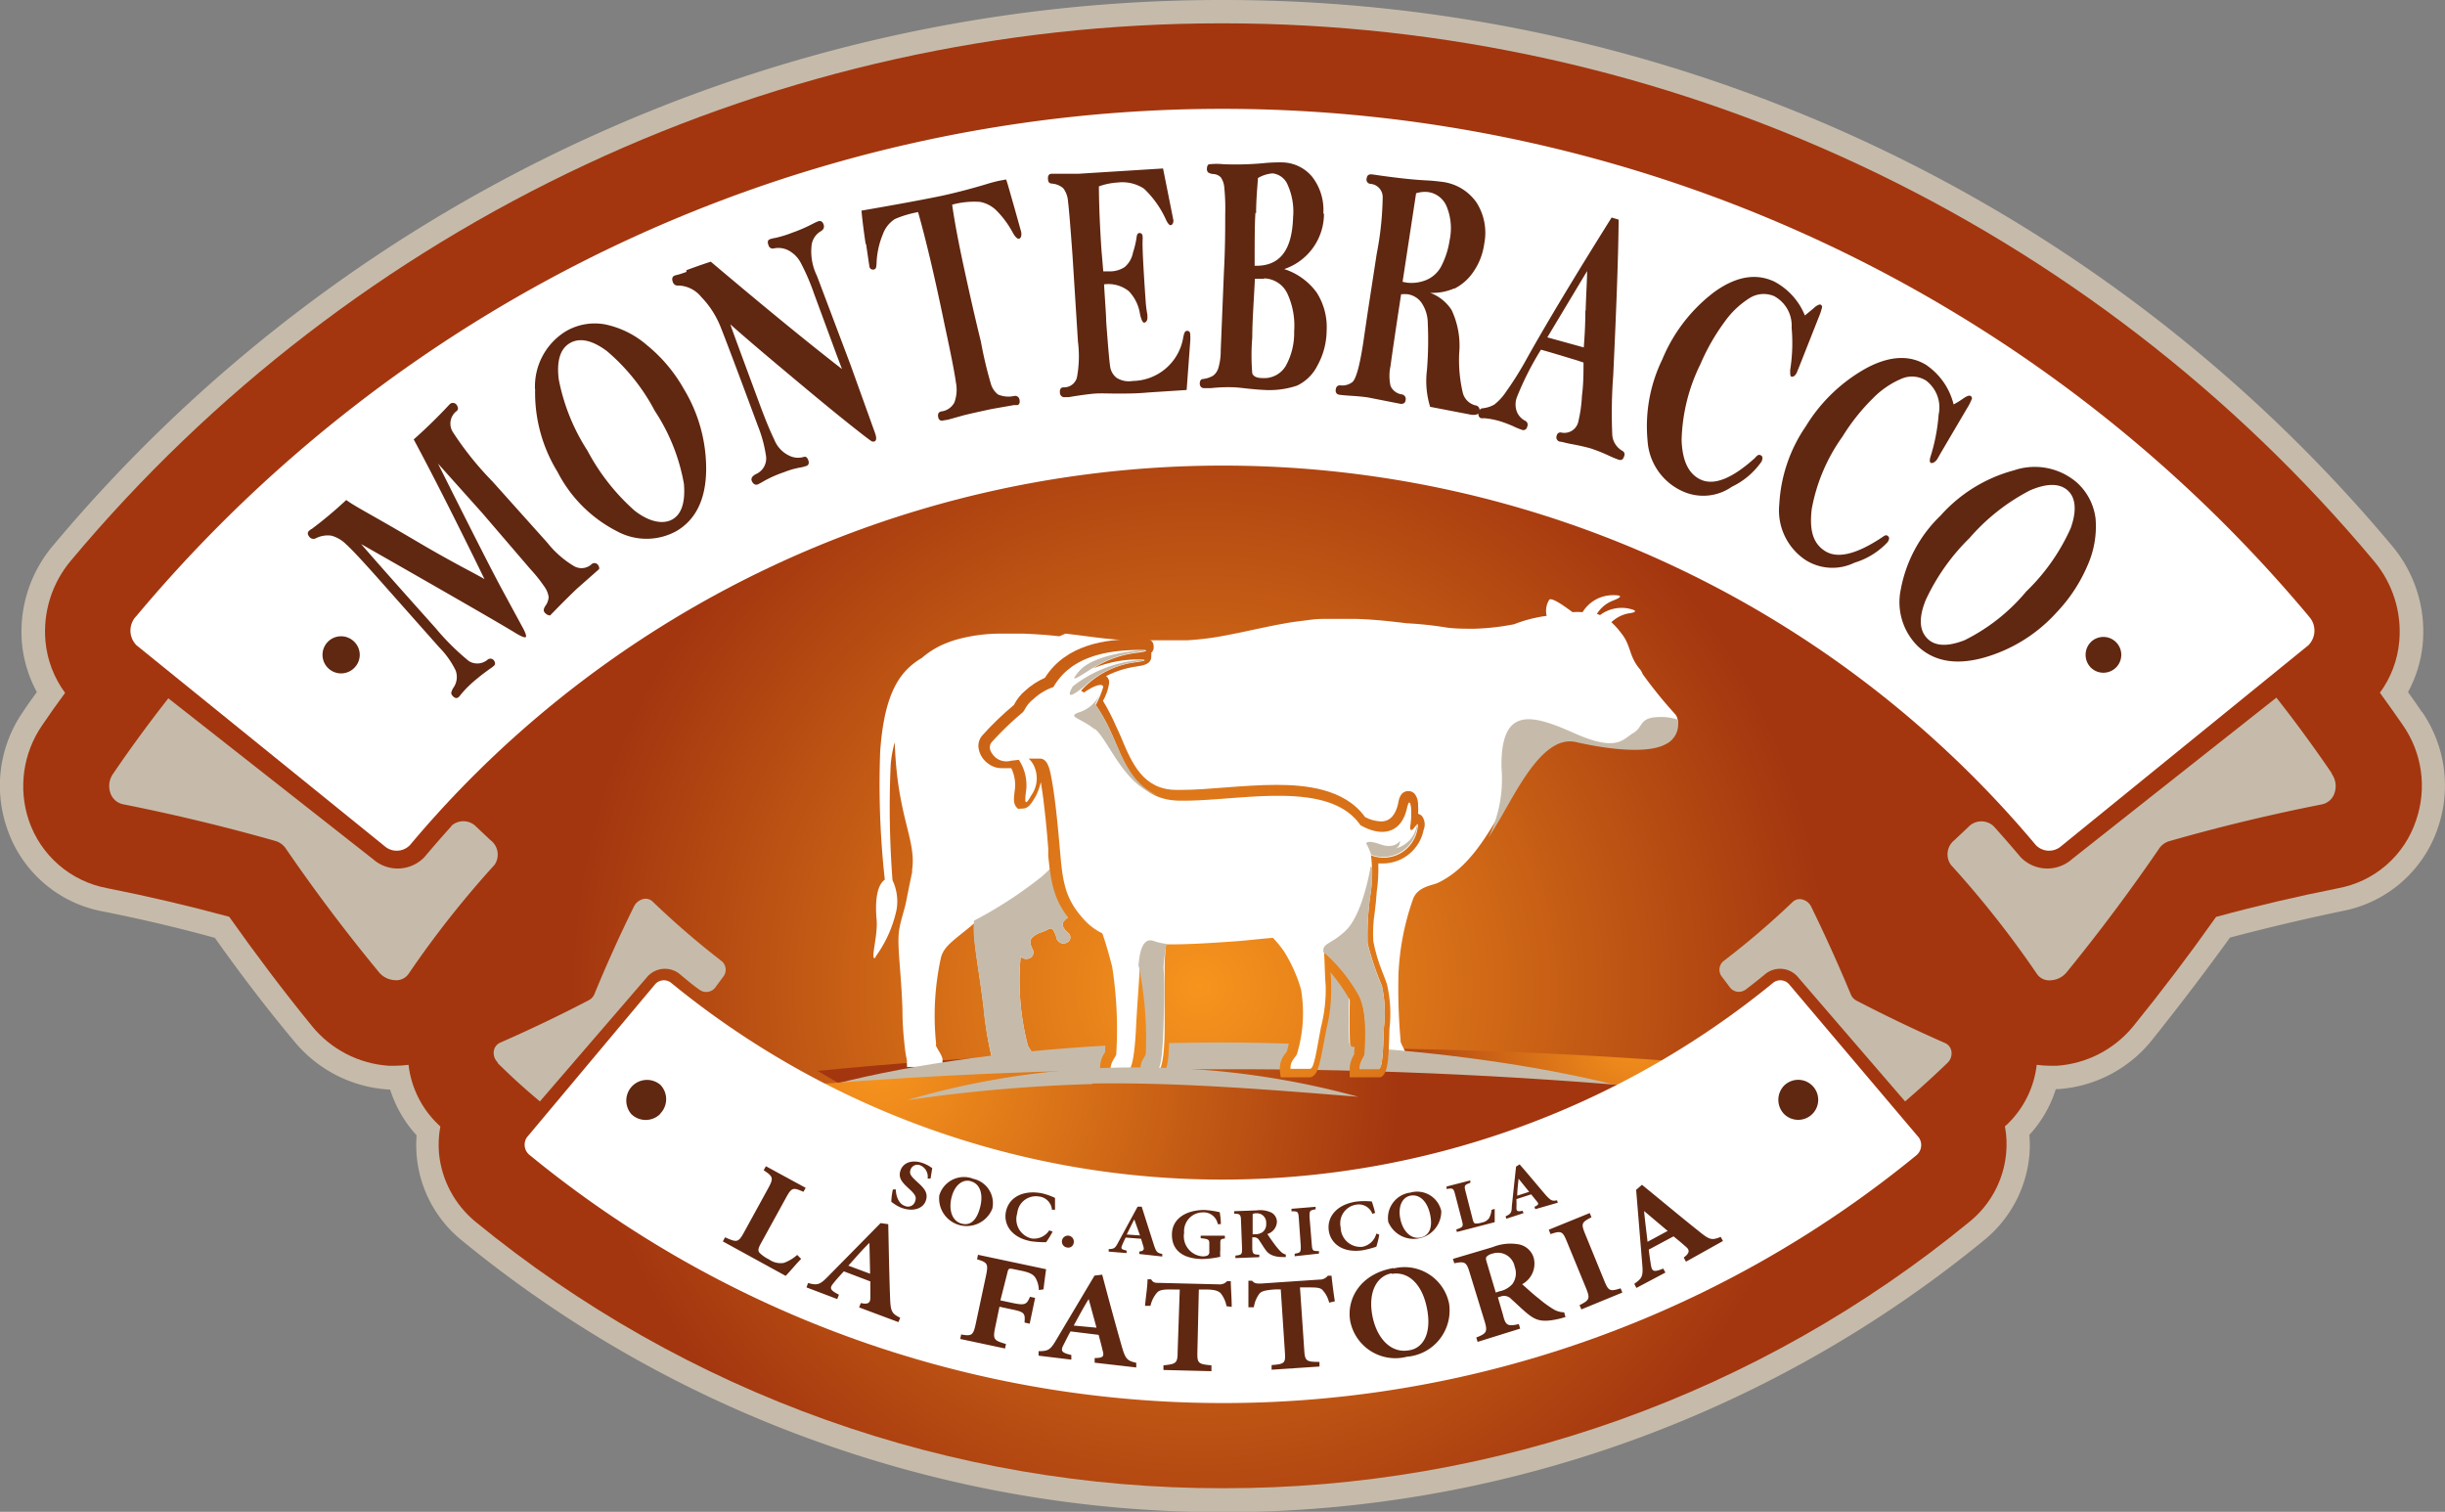 <svg xmlns="http://www.w3.org/2000/svg" xmlns:xlink="http://www.w3.org/1999/xlink" viewBox="0 0 184.45 114.05"><rect x="0" y="0" width="184.45" height="114.05" fill="#808080" stroke="none"/><defs><clipPath id="clip-path"><path d="M92.1,1.76A113.14,113.14,0,0,0,5.35,42.29a8.3,8.3,0,0,0-1.92,6.1,7.77,7.77,0,0,0,1.48,3.88Q4,53.5,3.17,54.73a8.1,8.1,0,0,0-1,7.15A7.72,7.72,0,0,0,8.07,67c3.09.61,6.19,1.34,9.22,2.16,2,2.83,4.08,5.59,6.24,8.24a8.17,8.17,0,0,0,5.79,3l.5,0a8.24,8.24,0,0,0,1-.07,7.4,7.4,0,0,0,2.26,4.52.86.86,0,0,0,.14.13,7.38,7.38,0,0,0-.1,2.05,7.64,7.64,0,0,0,2.74,5.13,88.76,88.76,0,0,0,56.37,20.11h.06a88.55,88.55,0,0,0,56.3-20.11,7.53,7.53,0,0,0,2.75-5.12,7.15,7.15,0,0,0-.09-2.07l.15-.13a7.39,7.39,0,0,0,2.25-4.51,7.93,7.93,0,0,0,1,.07l.52,0a8.18,8.18,0,0,0,5.78-3q3.24-4,6.23-8.23c3-.82,6.13-1.55,9.2-2.16a7.64,7.64,0,0,0,5.89-5.13,8,8,0,0,0-1-7.18c-.56-.82-1.14-1.62-1.73-2.44A7.69,7.69,0,0,0,181,48.39a8.27,8.27,0,0,0-1.92-6.08A113.16,113.16,0,0,0,92.35,1.76Z" style="fill:none"/></clipPath><radialGradient id="Sfumatura_senza_nome_6" cx="212.34" cy="384.22" r="1" gradientTransform="matrix(47.62, 0, 0, -47.62, -10021.22, 18370.95)" gradientUnits="userSpaceOnUse"><stop offset="0" stop-color="#f7941d"/><stop offset="1" stop-color="#a3360f"/></radialGradient><clipPath id="clip-path-2"><path d="M96.68,79.07c-12.67.06-24.6.68-35,1.72L81.34,92.25l37.56-1.12L135,80.81a360.93,360.93,0,0,0-36.57-1.74H96.68" style="fill:none"/></clipPath><radialGradient id="Sfumatura_senza_nome_6-2" cx="204.93" cy="386.38" gradientTransform="matrix(20.81, 0, 0, -20.81, -4141.14, 8118.6)" xlink:href="#Sfumatura_senza_nome_6"/><clipPath id="clip-path-3"><path d="M90,80.67c-12.67,0-24.59.68-35,1.72L74.67,93.85l37.56-1.12,16.12-10.32a359,359,0,0,0-36.48-1.75H90" style="fill:none"/></clipPath><radialGradient id="Sfumatura_senza_nome_6-3" cx="211.14" cy="384.59" gradientTransform="matrix(39.35, 0, 0, -39.35, -8241.95, 15213.75)" xlink:href="#Sfumatura_senza_nome_6"/><clipPath id="clip-path-4"><path d="M85.61,48.22c-2.15,0-5.18.38-6.78,2.91a5.66,5.66,0,0,0-1.52,1,3.46,3.46,0,0,0-.75.92l-.07.13a23,23,0,0,0-2.35,2.26,1.22,1.22,0,0,0-.33.9,1.74,1.74,0,0,0,.64,1.19,1.7,1.7,0,0,0,1.2.42l.44,0,.2,0a2.87,2.87,0,0,1,.25,1.76c-.08.62-.08.94.16,1.21l.11.1L77,61h.14c.43,0,.66-.36,1-.94A4.87,4.87,0,0,0,78.52,59c.28,1.64.47,3.84.56,5l0,.59c.23,2.38.55,3.63,2,5.22a5,5,0,0,0,1.32,1c.28.85.51,1.76.64,2.26a30.21,30.21,0,0,1,.33,6.3l-.07.11A1.94,1.94,0,0,0,83,80.71l.05.56h1.86a.65.65,0,0,0,.44-.15v.15h1.87c.7,0,1-.54,1-3.74V77c.05-1.56.09-2.9,0-4a10.45,10.45,0,0,1,.06-1.16c1.54,0,3.24-.14,4.75-.25.48,0,1-.08,1.45-.13l1.09-.1a6.72,6.72,0,0,1,.57.74,9.48,9.48,0,0,1,1.13,2.49l.1.28a10.33,10.33,0,0,1-.29,4.45l-.08.11a1.81,1.81,0,0,0-.45,1.33l.07.54h2c.76,0,.88-.68,1.26-2.7l.18-.94a12.38,12.38,0,0,0,.36-3.32c0-.29,0-.61-.06-1a13.31,13.31,0,0,1,1.42,2c.42.73.55,2.07.37,4.22a2.06,2.06,0,0,0-.33,1.19l0,.59h2c.9,0,.93-1.09,1-3.74a9.67,9.67,0,0,0-.19-3.36c-.09-.28-.21-.56-.33-.88A12.46,12.46,0,0,1,103.6,71a10.11,10.11,0,0,1,.11-2.18c.06-.5.12-1,.15-1.54a12.44,12.44,0,0,0,.12-2.14h.3a3.15,3.15,0,0,0,3.12-2.54,1.07,1.07,0,0,0-.1-1l-.09-.1-.23-.12h0a5.51,5.51,0,0,0,0-.7c0-.26-.11-1-.73-1s-.72.62-.79,1c-.14.59-.47,1.29-1.28,1.29a2.86,2.86,0,0,1-1.2-.33c-1.55-2.17-4.56-2.43-6.7-2.43-1.26,0-2.56.1-3.89.2-1.11.09-2.27.18-3.28.18h-.34c-2.53,0-3.38-2-4.21-4-.12-.27-.23-.53-.35-.77a16,16,0,0,0-1-1.95,3.78,3.78,0,0,0,.46-1.3l0-.23-.09-.2-.13-.14a7.33,7.33,0,0,1,2.28-.72c.5-.07,1.17-.17,1.12-.81a.51.51,0,0,0,0-.22.54.54,0,0,0,.18-.49c0-.62-.7-.63-1.25-.63Z" style="fill:none"/></clipPath><radialGradient id="Sfumatura_senza_nome_6-4" cx="212.34" cy="384.22" gradientTransform="matrix(47.62, 0, 0, -47.62, -10021.23, 18370.97)" xlink:href="#Sfumatura_senza_nome_6"/></defs><title>logointro</title><g id="Livello_2" data-name="Livello 2"><g id="Livello_1-2" data-name="Livello 1"><path d="M182.71,53.72c-.34-.51-.69-1-1.05-1.51a9.51,9.51,0,0,0,1.11-3.65,10.05,10.05,0,0,0-2.32-7.39A114.89,114.89,0,0,0,92.35,0H92.1A114.92,114.92,0,0,0,4,41.16a10.06,10.06,0,0,0-2.34,7.4,9.7,9.7,0,0,0,1.12,3.65c-.37.51-.73,1-1.08,1.54a9.79,9.79,0,0,0-1.18,8.7,9.43,9.43,0,0,0,7.2,6.3c2.84.56,5.69,1.23,8.49,2,1.89,2.67,3.89,5.3,6,7.82a10,10,0,0,0,7.09,3.62h.13a9.26,9.26,0,0,0,2,3.46,9.25,9.25,0,0,0,3.39,7.91,90.07,90.07,0,0,0,27,15.25,90.49,90.49,0,0,0,30.52,5.27h.07A90.6,90.6,0,0,0,149.7,93.54a9.36,9.36,0,0,0,3.39-6.33,8.44,8.44,0,0,0,0-1.59,9.11,9.11,0,0,0,2-3.46h.2a9.91,9.91,0,0,0,7-3.63c2-2.5,4-5.12,5.94-7.8,2.8-.74,5.64-1.41,8.46-2a9.46,9.46,0,0,0,7.23-6.3,9.81,9.81,0,0,0-1.21-8.74" style="fill:#c6bbaa"/><g style="clip-path:url(#clip-path)"><rect x="1.38" y="1.76" width="181.69" height="110.52" style="fill:url(#Sfumatura_senza_nome_6)"/></g><g style="clip-path:url(#clip-path-2)"><rect x="61.64" y="78.91" width="73.41" height="13.5" transform="translate(-0.37 0.43) rotate(-0.25)" style="fill:url(#Sfumatura_senza_nome_6-2)"/></g><path d="M66.06,72.16a9.31,9.31,0,0,0,1.58-3.55,3.74,3.74,0,0,0-.31-2.21,72.35,72.35,0,0,1-.14-8.65A8.55,8.55,0,0,1,67.5,56c.18,5.64,1.64,7.32,1.31,9.62,0,.06,0,.12,0,.18-.21,1-.33,1.6-.45,2.21S68,69.24,67.86,70c-.24,1.14.12,3.09.22,6.14,0,1.18.09,2.05.16,2.7A10.21,10.21,0,0,0,68.42,80h0l0,.11a.87.87,0,0,0,0,.19h0l0,.07h0a.14.14,0,0,1,0,.06h0a.14.14,0,0,1,0,.06h0a.08.08,0,0,0,0,0h0s0,0,0,0h0l0,0h2.68a1.28,1.28,0,0,0,0-.19s0,0,0,0V80.3a.13.13,0,0,1,0-.06s0-.07,0-.11,0,0,0-.06,0-.06,0-.1a.06.06,0,0,1,0,0,.36.36,0,0,0,0-.11v0a1.53,1.53,0,0,0-.17-.39h0c-.12-.22-.24-.4-.31-.56a.37.37,0,0,1,0-.17,20.47,20.47,0,0,1,.37-6.52c.25-.91,1.08-1.35,2.46-2.53l.07,0a.77.77,0,0,1,0,.15c-.13,1.13.34,3.27.71,6.32a25.44,25.44,0,0,0,.64,3.81h0a1.63,1.63,0,0,0,.1.29h0l0,.07v0l.06.13h0l0,.06h0a.05.05,0,0,0,0,0v0l0,0H78a1,1,0,0,0,0-.17.11.11,0,0,1,0,0v-.17a.28.28,0,0,0,0-.09v-.06A.29.29,0,0,1,78,80a.43.43,0,0,0,0,0l0-.1s0,0,0,0a.83.83,0,0,0,0-.12h0l0-.14a.75.75,0,0,1-.07-.12v0l-.06-.1h0c-.11-.19-.23-.35-.3-.49a.58.58,0,0,1-.06-.17A19.4,19.4,0,0,1,77,72.15a.55.55,0,0,0,.51.18.48.48,0,0,0,.38-.73c-.12-.27-.29-.63,0-.89a1.74,1.74,0,0,1,.61-.36,4.28,4.28,0,0,0,.55-.23.26.26,0,0,1,.37,0,1.82,1.82,0,0,1,.29.68.54.54,0,0,0,.77.31.43.43,0,0,0,.07-.76c-.2-.2-.48-.46-.35-.77a1.35,1.35,0,0,1,.42-.4,5.68,5.68,0,0,0,1.65-2,48.17,48.17,0,0,0,5.79.78A41,41,0,0,0,99,67.63c0,2.08,0,5.12.12,7.75.05,1.41.11,2.58.21,3.45,0,.3.06.56.1.78h0a.77.77,0,0,1,0,.15s0,0,0,0l0,.12v0a.43.43,0,0,1,0,.11v0l0,.11h0c0,.07,0,.14.07.2h0l0,.07h0s0,0,0,0l0,0,0,0,0,0,0,0h0s0,0,0,0h2.64a.77.77,0,0,0,0-.15v-.2a.28.28,0,0,0,0-.09v0s0-.06,0-.09,0,0,0,0,0-.06,0-.09v0l0-.09v0a1,1,0,0,0,0-.1v0a.61.61,0,0,0,0-.12c-.11-.28-.25-.52-.3-.7,0,0,0-.06,0-.09a45.13,45.13,0,0,1,.26-6.83c.21,1.34.45,2.61.55,3.47.16,1.41.29,2.58.42,3.45q.06.44.12.78v0l0,.13v0a.5.5,0,0,0,0,.12,0,0,0,0,0,0,0s0,.07,0,.1v0l0,.1v0a1.18,1.18,0,0,0,.07.2,0,0,0,0,0,0,0,.19.19,0,0,0,0,.07h0l0,0s0,0,0,0l0,0h0s0,0,0,0h2.76a.81.81,0,0,0,0-.16v-.2a.28.28,0,0,0,0-.09v0s0-.06,0-.09a.11.11,0,0,1,0,0l0-.09a.09.09,0,0,0,0-.05l0-.09v0l0-.09s0,0,0,0c-.13-.32-.3-.59-.36-.8a.29.29,0,0,1,0-.09,44.72,44.72,0,0,1-.16-5,19.46,19.46,0,0,1,1.08-5.61c.33-1,1.45-1.07,1.9-1.28,2.08-1,3.4-3,4.8-5.45s3.2-5.9,5.48-5.38c3.41.77,5.73.73,6.74.18s1.35-1.55.85-2.1a33.89,33.89,0,0,1-2.43-3,1.25,1.25,0,0,0-.2-.36c-.86-1-.65-1.78-1.42-2.73a5.65,5.65,0,0,0-.74-.82,2.61,2.61,0,0,1,1.26-.66c.64-.08.75-.22.05-.37a2.71,2.71,0,0,0-2.16.49l-.24-.09a2.49,2.49,0,0,1,1.21-1c.68-.26.75-.42,0-.41a2.68,2.68,0,0,0-2.29,1.28,6.3,6.3,0,0,0-.76,0l-.3-.22c-.47-.34-1.3-.91-1.46-.71a1.59,1.59,0,0,0-.19,1.21,10.4,10.4,0,0,0-2.45.63,17.88,17.88,0,0,1-3,.34c-.78,0-1.46,0-2.1-.09a27,27,0,0,0-3-.32c-1.16-.14-2.31-.28-3.8-.33h-1.77c-.27,0-.53,0-.79,0-.51,0-1,.08-1.49.14s-1,.13-1.41.21c-.74.13-1.45.28-2.15.43l-1.17.25-.65.13q-.64.13-1.32.24c-.66.1-1.34.17-2,.21l-.58,0H89l-.45,0H84.93l-.76-.06h-.06l-.73-.07h0c-1-.11-1.94-.25-3-.37h0L79.92,48h0c-.8-.09-1.69-.16-2.74-.2H75.63a12.53,12.53,0,0,0-3.25.39,7.51,7.51,0,0,0-1,.33,6.4,6.4,0,0,0-1.83,1.11c-1.69,1-2.84,2.67-3.15,7.07a65.67,65.67,0,0,0,.35,9.66c-.68.48-.72,1.91-.62,3,.12,1.22-.52,3.18-.09,2.89" style="fill:#fff"/><path d="M126.58,54.29a4,4,0,0,0-1.31-.2c-1.66,0-1.26.74-2.06,1.21s-1.2,1.46-4.47,0-5.53-2-5.47,2.6a10,10,0,0,1-1,5.31c.38-.58.76-1.19,1.13-1.85,1.34-2.34,3.2-5.9,5.48-5.38,3.41.77,5.73.73,6.74.18a1.65,1.65,0,0,0,.94-1.87M100.67,69c-.73-1.2,0-1.8,0-1.8l-3.62.61,0,.08c.7-.09,1.35-.19,1.92-.3,0,2.09,0,5.13.12,7.76.05,1.41.11,2.58.21,3.45,0,.29.06.56.1.78h0a.77.77,0,0,1,0,.15s0,0,0,0l0,.12v0l0,.11v0l0,.11h0c0,.07,0,.14.07.2s0,0,0,0a.33.33,0,0,0,0,.06v0a.08.08,0,0,1,0,0l0,0,0,0,0,0,0,0h0s0,0,0,0h2.62c0-.21,0-.44,0-.67a.11.11,0,0,0,0,0v0l0-.1v0l0-.1v0s0-.08,0-.12c-.12-.28-.26-.52-.31-.7,0,0,0-.06,0-.09a44.82,44.82,0,0,1,.25-6.72,6.31,6.31,0,0,0-1.48-3m-16.8-3.6c-4.53-3.73-1.92-1.8-5.2.93a32,32,0,0,1-5.08,3.3h0a.59.59,0,0,1,0,.14c-.13,1.14.34,3.28.71,6.33a25.44,25.44,0,0,0,.64,3.81h0a1.63,1.63,0,0,0,.1.29h0l0,.07v0l.06.13v0l0,.05h0a.05.05,0,0,0,0,0v0l0,0H78a1,1,0,0,0,0-.17.11.11,0,0,1,0,0v-.17a.28.28,0,0,0,0-.09v-.06A.29.29,0,0,1,78,80a.43.43,0,0,0,0,0l0-.1s0,0,0,0,0-.09,0-.13h0l0-.14a.75.75,0,0,1-.07-.12s0,0,0,0l-.06-.1h0c-.11-.19-.23-.35-.3-.49a.7.7,0,0,1-.06-.17A19.4,19.4,0,0,1,77,72.15a.55.55,0,0,0,.51.18.48.48,0,0,0,.38-.73c-.12-.27-.29-.64,0-.89a1.74,1.74,0,0,1,.61-.36c.18-.07.37-.14.55-.23a.26.26,0,0,1,.37,0,1.82,1.82,0,0,1,.29.68.54.54,0,0,0,.77.31.44.44,0,0,0,.08-.76c-.21-.2-.49-.46-.36-.77a1.35,1.35,0,0,1,.42-.4,5.68,5.68,0,0,0,1.65-2,48.17,48.17,0,0,0,5.79.78c.39,0,.72,0,1.09,0a10.77,10.77,0,0,1-5.28-2.67" style="fill:#c6bbaa"/><path d="M131.81,85.24c-7.85-3.81-22.13-6.45-38.47-6.59-17.79-.15-33.2,2.68-40.53,6.94l21,8.26,34.6,3.54s13.13-6.74,23.41-12.15" style="fill:#c6bbaa"/><g style="clip-path:url(#clip-path-3)"><rect x="54.97" y="80.5" width="73.41" height="13.5" transform="translate(-0.38 0.4) rotate(-0.25)" style="fill:url(#Sfumatura_senza_nome_6-3)"/></g><path d="M174.15,46.46a106.86,106.86,0,0,0-163.85,0,1.57,1.57,0,0,0,0,2.22L29,63.82a1.39,1.39,0,0,0,1.93-.07,80,80,0,0,1,122.65,0,1.39,1.39,0,0,0,1.93.07l18.63-15.14a1.57,1.57,0,0,0,0-2.22" style="fill:#fff"/><path d="M34.06,62.32c-.7.77-1.38,1.56-2.05,2.35a2.8,2.8,0,0,1-3.85.16L12.7,52.68q-2.17,2.76-4.16,5.68a1.6,1.6,0,0,0-.22,1.44,1.28,1.28,0,0,0,1,.88q5.82,1.16,11.45,2.76a1.43,1.43,0,0,1,.81.6q3.3,4.81,7,9.29a1.64,1.64,0,0,0,1.18.61,1.13,1.13,0,0,0,1.06-.47,74.52,74.52,0,0,1,6.49-8.23A1.36,1.36,0,0,0,37,63.38l-1.06-1a1.35,1.35,0,0,0-1.9-.07m141.85-4q-2-2.93-4.16-5.68L156.29,64.83a2.8,2.8,0,0,1-3.85-.16c-.67-.79-1.35-1.58-2.05-2.35a1.35,1.35,0,0,0-1.9.07l-1.06,1a1.36,1.36,0,0,0-.25,1.86,74.52,74.52,0,0,1,6.49,8.23,1.13,1.13,0,0,0,1.06.47,1.65,1.65,0,0,0,1.19-.62q3.63-4.45,6.94-9.28a1.4,1.4,0,0,1,.81-.6q5.63-1.61,11.45-2.76a1.27,1.27,0,0,0,1-.88,1.6,1.6,0,0,0-.22-1.44" style="fill:#c6bbaa"/><path d="M26.74,50.37a1.38,1.38,0,0,0,0-1.94,1.4,1.4,0,1,0,0,1.94m131,0a1.35,1.35,0,1,0,0-1.94,1.37,1.37,0,0,0,0,1.94" style="fill:#602711"/><path d="M40,87.17a82.5,82.5,0,0,0,104.55,0,1,1,0,0,0,.21-1.35L135,74.29a.88.88,0,0,0-1.21-.17,65.62,65.62,0,0,1-83.19,0,.88.88,0,0,0-1.21.17L39.74,85.81A1,1,0,0,0,40,87.17" style="fill:#fff"/><path d="M131.66,74.68q.81-.62,1.59-1.26a1.77,1.77,0,0,1,2.42.33l8.05,9.34c1.09-.94,2.15-1.9,3.19-2.9a1,1,0,0,0,.31-.84.82.82,0,0,0-.5-.67q-3.41-1.5-6.66-3.19a.92.92,0,0,1-.43-.46q-1.41-3.39-3-6.64a1,1,0,0,0-.65-.53.76.76,0,0,0-.73.17A61.79,61.79,0,0,1,130,72.52a.85.85,0,0,0-.08,1.19l.55.73a.85.85,0,0,0,1.18.24M37.54,80.19c1,1,2.11,2,3.19,2.9l8.05-9.34a1.77,1.77,0,0,1,2.42-.33c.53.43,1,.85,1.59,1.26A.86.86,0,0,0,54,74.44l.54-.73a.85.85,0,0,0-.08-1.19A63.67,63.67,0,0,1,49.22,68a.76.76,0,0,0-.73-.17,1.07,1.07,0,0,0-.65.53q-1.61,3.26-3,6.64a.92.92,0,0,1-.43.46q-3.26,1.7-6.66,3.19a.82.82,0,0,0-.5.67,1,1,0,0,0,.31.84" style="fill:#c6bbaa"/><path d="M49.82,84a1.56,1.56,0,0,0,0-2.16,1.56,1.56,0,0,0-2.19,2.21,1.55,1.55,0,0,0,2.16,0m84.81,0a1.51,1.51,0,1,0,0-2.16,1.54,1.54,0,0,0,0,2.16" style="fill:#602711"/><g style="clip-path:url(#clip-path-4)"><rect x="73.79" y="48.22" width="33.74" height="33.05" style="fill:url(#Sfumatura_senza_nome_6-4)"/></g><path d="M103.42,64.48a10.88,10.88,0,0,1,0,2.77,21.74,21.74,0,0,0-.25,3.92,21.91,21.91,0,0,0,1.08,3.2,9.38,9.38,0,0,1,.15,3.13c-.06,2-.13,3.13-.4,3.13h-1.39c0-.61.35-.92.37-1.14.14-2,0-3.6-.49-4.52a12.25,12.25,0,0,0-2.26-2.85c-.11-.1-.22-.2-.34-.29.06,1.16.06,1.91.12,2.54a11.5,11.5,0,0,1-.36,3.13c-.37,2-.53,3.13-.82,3.13H97.36c-.06-.59.44-.92.49-1.14a10.68,10.68,0,0,0,.3-4.84,11.15,11.15,0,0,0-1.3-2.9,8.06,8.06,0,0,0-.82-1c-.94.07-1.88.19-2.81.26-1.87.13-3.65.25-5.25.23a15.41,15.41,0,0,0-.11,1.8c0,1.2,0,2.68,0,4.49s-.2,3.13-.42,3.13h-1.3c0-.6.38-.92.39-1.14a27.53,27.53,0,0,0-.57-6.79c0,.16,0,.32,0,.48,0,.59-.15,2.21-.26,4.32-.09,2-.32,3.13-.54,3.13H83.78c0-.58.41-.92.43-1.14a30.57,30.57,0,0,0-.31-6.6c-.18-.69-.43-1.63-.74-2.51a4.52,4.52,0,0,1-1.35-1C80.53,68,80.2,66.94,80,64.54c-.09-.89-.32-4.08-.72-6.05-.14-.74-.36-1.3-.88-1.26-.27,0-.5,0-.8,0a1.65,1.65,0,0,1,.35.44A2.21,2.21,0,0,1,77.8,60c-.41.73-.52.7-.41-.2a3.47,3.47,0,0,0-.53-2.48l-.6.07a1.29,1.29,0,0,1-1.14-.23c-.46-.41-.59-.87-.27-1.21a22.79,22.79,0,0,1,2.29-2.2c.19-.17.25-.56.81-1a4.18,4.18,0,0,1,1.52-.92c1.27-2.21,3.79-2.76,6.35-2.8.84,0,.88.09,0,.21a7.87,7.87,0,0,0-3.35,1.18,8.87,8.87,0,0,1,3.29-.67c.77,0,.82.08,0,.2a6.69,6.69,0,0,0-4.21,2.16,1.64,1.64,0,0,1,.22.14c.92-.65,1.48-.7,1.45-.4a7.32,7.32,0,0,1-.56,1.34,13.23,13.23,0,0,1,1.19,2.14c.92,2,1.74,5,5.07,5.07,4.34.1,11.26-1.69,13.71,1.85,1.76,1,3.11.48,3.5-1.24.14-.62.25-.61.32-.07a6.13,6.13,0,0,1-.07,1.45c0,.36.18.21.28.09.35-.45.36-.38.26.13a2.59,2.59,0,0,1-3.47,1.92" style="fill:#fff"/><path d="M106.9,62.15A2.15,2.15,0,0,1,105.3,64a.57.57,0,0,0,.31-.57s-.38.65-1.46.27-1.08-.07-1.08-.07a5.42,5.42,0,0,1,.37.85,2.59,2.59,0,0,0,3.45-1.92c.06-.29.07-.42,0-.41m-3.49,3.21s-.57,3.67-1.94,4.9c-1.07,1-1.72.88-1.62,1.57l.33.29A12.25,12.25,0,0,1,102.44,75c.54.92.63,2.47.49,4.52,0,.23-.39.53-.37,1.14H104c.27,0,.34-1.18.4-3.13a9.38,9.38,0,0,0-.15-3.13,21.91,21.91,0,0,1-1.08-3.2,21.74,21.74,0,0,1,.25-3.92,11.55,11.55,0,0,0,.1-1.8l-.06-.09M85.8,49.19c.52-.07.69-.13.61-.17-1.26.1-4,.45-5,1.61s.29.2,1.09-.27l0,0,.14-.08.16-.08a7.88,7.88,0,0,1,3-1m-.07.71c.38,0,.56-.1.58-.14a9.52,9.52,0,0,0-5.37,2s-.93,1.47.87,0l0,0a6.93,6.93,0,0,1,3.87-1.83M82.61,55c1,.8,2.18,4.28,4.73,5-2.06-.83-2.77-3.13-3.52-4.74a13.23,13.23,0,0,0-1.19-2.14c.14-.29.28-.59.39-.84a2.66,2.66,0,0,1-1.45,1.4c-1.23.39-.1.43,1,1.33m3.3,17.67a27.53,27.53,0,0,1,.57,6.79c0,.23-.43.54-.39,1.14h1.3c.22,0,.36-1.18.42-3.13s.1-3.29,0-4.49A15.12,15.12,0,0,1,88,71.22h.22A4.31,4.31,0,0,1,87.07,71c-.88-.36-1.14.88-1.19,2.06l0-.32" style="fill:#c6bbaa"/><path d="M82.4,81.74c6.66-.11,13.93.51,20.06,1a61.8,61.8,0,0,0-16.12-2.21A60.67,60.67,0,0,0,68.41,83a119.2,119.2,0,0,1,14-1.22" style="fill:#c6bbaa"/><path d="M148.2,48.3q-1.89.73-2.76-.09c-.65-.61-.71-1.59-.17-2.93a15.92,15.92,0,0,1,3.31-4.69A15.38,15.38,0,0,1,153.13,37c1.29-.56,2.25-.55,2.86,0s.69,1.54.22,2.85a15.33,15.33,0,0,1-3.35,4.77,14.34,14.34,0,0,1-4.66,3.68m3.7-12.81a11.33,11.33,0,0,0-5.5,3.4,10.32,10.32,0,0,0-3,5.55,4.67,4.67,0,0,0,1.28,4.31c1.21,1.14,2.85,1.44,4.92.88a11.64,11.64,0,0,0,5.53-3.41,11.89,11.89,0,0,0,2.36-3.58,7.2,7.2,0,0,0,.6-3.51,4.37,4.37,0,0,0-1.38-2.7,4.86,4.86,0,0,0-4.8-.94m-6.52-7.91c-1.27-.82-2.8-.76-4.57.18a12.39,12.39,0,0,0-4.59,4.4,11.45,11.45,0,0,0-2,5.87,4.49,4.49,0,0,0,2,4.23,3.79,3.79,0,0,0,3.67.19,5.67,5.67,0,0,0,2.5-1.55c.15-.23.15-.38,0-.48s-.24,0-.47.15c-1.91,1.26-3.32,1.59-4.25,1s-1.19-1.61-1-3.19A13.55,13.55,0,0,1,139,32.93a15.47,15.47,0,0,1,2.29-2.88,6.68,6.68,0,0,1,2.16-1.48,2,2,0,0,1,1.85.14,2.54,2.54,0,0,1,.95,2.56,14,14,0,0,1-.6,3.14c-.09.28-.09.44,0,.5s.31,0,.5-.28l.25-.44,2-3.4a4,4,0,0,0,.36-.71.19.19,0,0,0-.11-.21c-.08-.06-.27,0-.57.21s-.48.31-.7.43a5.06,5.06,0,0,0-2-2.93M133.76,21.2q-2.07-.91-4.49.87a12.23,12.23,0,0,0-3.87,5.05,11.51,11.51,0,0,0-1.11,6.1A4.49,4.49,0,0,0,127,37.09a3.76,3.76,0,0,0,3.65-.37,5.72,5.72,0,0,0,2.24-1.9c.11-.25.09-.41-.07-.48s-.24,0-.44.22q-2.55,2.3-4.06,1.63c-.93-.42-1.41-1.42-1.46-3a13.66,13.66,0,0,1,1.42-5.72,15.83,15.83,0,0,1,1.83-3.2A6.64,6.64,0,0,1,132,22.48a2,2,0,0,1,1.84-.14,2.52,2.52,0,0,1,1.32,2.38,13.06,13.06,0,0,1-.11,3.2c0,.28,0,.45.08.49s.3,0,.44-.35l.19-.47,1.45-3.67a4.52,4.52,0,0,0,.25-.75.21.21,0,0,0-.14-.2c-.09,0-.27.06-.53.31l-.63.52a5,5,0,0,0-2.39-2.6M119.6,23.41c0,1.19-.07,2.13-.12,2.8l-2.75-.76,3-5c0,.68-.07,1.67-.11,3M115.21,27a25,25,0,0,1-1.57,2.52,4.14,4.14,0,0,1-.91,1,2.23,2.23,0,0,1-.88.28c-.15,0-.24.12-.3.3s0,.39.18.45a1.29,1.29,0,0,0,.24,0,5.89,5.89,0,0,1,1.2.23,9.4,9.4,0,0,1,1,.38,4.94,4.94,0,0,0,.63.26.29.29,0,0,0,.41-.23.33.33,0,0,0-.18-.46,1.35,1.35,0,0,1-.59-.65,1.55,1.55,0,0,1,0-1.13,22.62,22.62,0,0,1,1.81-3.57q.87.24,2.43.72c.19.05.45.14.78.25,0,.77,0,1.61-.12,2.53a10.16,10.16,0,0,1-.26,1.87,1.08,1.08,0,0,1-1.3.88.28.28,0,0,0-.34.23.33.33,0,0,0,.25.46c.13,0,.42.1.86.18.6.11,1.07.22,1.43.32a12.54,12.54,0,0,1,1.32.52,8,8,0,0,0,.81.34c.21.06.34,0,.42-.28a.3.3,0,0,0-.14-.39,1.5,1.5,0,0,1-.76-1.19,37.73,37.73,0,0,1,.07-4.49q.38-8,.41-11.76l-.53-.16Q117.45,23,115.21,27m-8.38-12.42a2.19,2.19,0,0,1,.92-.09,1.78,1.78,0,0,1,1.39,1.1,4.33,4.33,0,0,1,.22,2.53,6.31,6.31,0,0,1-.58,1.86,2.27,2.27,0,0,1-1.2,1.15,2.92,2.92,0,0,1-1.46.19l-.31-.06Zm2.88,7.2a3.79,3.79,0,0,0,1.44-1.27,4.86,4.86,0,0,0,.82-2.12,4.25,4.25,0,0,0-.58-3.11,3.71,3.71,0,0,0-2.67-1.57c-.38-.05-.8-.09-1.27-.11-1.06-.06-2.34-.21-3.84-.43-.3-.05-.47,0-.51.29a.32.32,0,0,0,.28.41,1,1,0,0,1,.93,1,24,24,0,0,1-.45,4.27l-.69,4.48-.34,2.32c-.27,1.74-.55,2.71-.83,2.9a1.23,1.23,0,0,1-.88.23c-.2,0-.31.07-.35.3s.06.38.28.41.43.05.91.08,1,.08,1.28.13l2.44.48c.21,0,.33-.07.36-.29a.35.35,0,0,0-.3-.43,1.09,1.09,0,0,1-.84-.64,3.55,3.55,0,0,1,0-1.5c.09-.68.35-2.48.8-5.41a3.08,3.08,0,0,1,.51,0,1.57,1.57,0,0,1,1,.6,2.74,2.74,0,0,1,.5,1.56,28.05,28.05,0,0,1-.06,3.55,6.59,6.59,0,0,0,.24,2.78l3.06.59q.62.09.66-.27a.35.35,0,0,0-.31-.43,1.32,1.32,0,0,1-.94-.92,10.79,10.79,0,0,1-.28-3,6.33,6.33,0,0,0-.57-3.27,3.27,3.27,0,0,0-1.62-1.3,4.09,4.09,0,0,0,1.81-.33M95.33,21a2,2,0,0,1,1.79,1.15A5.78,5.78,0,0,1,97.63,25,5.11,5.11,0,0,1,97,27.6a1.89,1.89,0,0,1-1.77.92c-.43,0-.68-.13-.76-.36a16.08,16.08,0,0,1,0-2.69c0-1.19.11-2.66.2-4.44.31,0,.55,0,.73,0m-.64-4.94c0-.93.08-1.81.14-2.66A2.58,2.58,0,0,1,96,13.08a1.39,1.39,0,0,1,1.13.84,4.92,4.92,0,0,1,.42,2.48c-.08,2.49-1,3.7-2.9,3.65,0-1.89,0-3.22.06-4m5.12.07A4.07,4.07,0,0,0,99,13.35a3,3,0,0,0-2.34-1.1,11.8,11.8,0,0,0-1.34.06,22.91,22.91,0,0,1-3,.08,5.18,5.18,0,0,0-1.07,0c-.13,0-.19.14-.2.32a.4.4,0,0,0,.08.29.81.81,0,0,0,.42.13.85.85,0,0,1,.54.24,1.52,1.52,0,0,1,.26.68,15.72,15.72,0,0,1,.08,2.13c0,1.1,0,2.56-.1,4.4l-.24,5.89a4.43,4.43,0,0,1-.18,1.3,1.15,1.15,0,0,1-.39.57,2,2,0,0,1-.75.25c-.17,0-.25.13-.26.32s.1.37.31.37l.53,0a12.48,12.48,0,0,1,1.48-.07q.42,0,1.14.09c.59.06,1,.1,1.29.11a6.56,6.56,0,0,0,2.59-.32,3.3,3.3,0,0,0,1.54-1.52,5.51,5.51,0,0,0,.69-2.59,4.83,4.83,0,0,0-.75-2.91,4.85,4.85,0,0,0-2.45-1.77,4.41,4.41,0,0,0,3-4.19m-18.55-3-2,0c-.2,0-.29.15-.27.4s.1.32.28.34a1.47,1.47,0,0,1,.87.35,1.81,1.81,0,0,1,.36,1c.07.51.18,1.87.34,4.08l.41,6.49a8.74,8.74,0,0,1-.08,2.72,1,1,0,0,1-1,.73c-.2,0-.3.14-.28.38a.34.34,0,0,0,.41.36l.25,0c.9-.15,1.58-.24,2-.27s1,0,1.68,0,1.48,0,2.3-.08l2.92-.19.27-3.66a3.12,3.12,0,0,0,0-.52c0-.2-.09-.29-.25-.28s-.2.16-.27.45a3.92,3.92,0,0,1-3.82,3.33,1.72,1.72,0,0,1-1.23-.25,1.31,1.31,0,0,1-.47-.84c-.06-.36-.16-1.5-.3-3.41,0-.45-.08-1.38-.16-2.79a2.47,2.47,0,0,1,1.86.51A3.14,3.14,0,0,1,86,23.69c.1.44.21.66.32.65s.25-.14.24-.37c0-.06,0-.13,0-.22a8.07,8.07,0,0,1-.13-1c-.18-2.59-.26-4.15-.23-4.68a1.33,1.33,0,0,0,0-.2c0-.2-.1-.3-.25-.29s-.19.15-.22.42a6.92,6.92,0,0,1-.26,1.06,1.87,1.87,0,0,1-.63,1.09,2,2,0,0,1-1,.32l-.61,0c-.06-.71-.1-1.22-.13-1.52-.12-1.77-.19-3.4-.2-4.89a5.06,5.06,0,0,1,1.4-.29,3,3,0,0,1,2,.46A7.45,7.45,0,0,1,88,16.66c.13.23.23.34.32.33s.22-.14.2-.38l-.78-3.9Zm-16,5.26c.15,1,.23,1.58.25,1.65,0,.25.17.35.35.31s.18-.2.2-.53a6.21,6.21,0,0,1,.47-2.12,2.25,2.25,0,0,1,.92-1.16A8.05,8.05,0,0,1,69.26,16q.92,3.25,2,8.5c.48,2.21.76,3.66.85,4.33A2.82,2.82,0,0,1,72,30.36a1.29,1.29,0,0,1-1,.68c-.2.05-.27.19-.22.43a.3.3,0,0,0,.25.27l.49-.08,1-.28c.27-.08,1-.25,2.32-.53l1.65-.29.22,0c.18,0,.25-.18.2-.41a.33.33,0,0,0-.39-.28,2,2,0,0,1-1.23-.11,1.58,1.58,0,0,1-.52-.74A30.89,30.89,0,0,1,74,25.78c-.44-1.79-.86-3.65-1.28-5.59s-.71-3.48-.89-4.75a6.31,6.31,0,0,1,2.1-.21,2.39,2.39,0,0,1,1.3.71,7.16,7.16,0,0,1,1.14,1.55c.2.37.37.54.5.52s.23-.22.16-.54l-.54-1.93c-.29-1-.48-1.72-.59-2l-.54.1c-.27.06-.62.15-1,.27-1.17.35-2.26.63-3.26.85q-2,.42-6.11,1.13c.06.69.17,1.54.32,2.56M51.79,20.51c-.3.11-.52.18-.64.21l-.23.06c-.2.07-.26.24-.16.5a.38.38,0,0,0,.43.26,2.3,2.3,0,0,1,1.71.86,6.94,6.94,0,0,1,1.46,2.26c.36.9,1.3,3.38,2.81,7.46a9.88,9.88,0,0,1,.62,2.3,1.28,1.28,0,0,1-.73,1.33c-.31.15-.42.33-.35.52s.24.35.44.28a4.07,4.07,0,0,0,.43-.23,9,9,0,0,1,1.6-.71,5.85,5.85,0,0,1,1.19-.34,2.73,2.73,0,0,0,.46-.12c.18-.06.23-.22.14-.45s-.2-.28-.37-.22a1.5,1.5,0,0,1-1.07-.11,2.24,2.24,0,0,1-1.12-1.21c-.31-.63-.68-1.53-1.11-2.69-1.39-3.76-2.13-5.75-2.2-6q1.29,1.16,4.4,3.76c2.06,1.73,3.61,3,4.63,3.81s1.57,1.23,1.65,1.26a.32.32,0,0,0,.19,0c.17-.07.17-.31,0-.75l-1.82-5.06-2.52-6.68a4.17,4.17,0,0,1-.4-2.34,1.44,1.44,0,0,1,.65-1c.25-.14.33-.31.25-.54s-.23-.3-.42-.23a3.73,3.73,0,0,0-.37.17,11.69,11.69,0,0,1-1.56.68,8.63,8.63,0,0,1-1.3.4,1.94,1.94,0,0,0-.38.09c-.18.06-.22.21-.13.44a.33.33,0,0,0,.41.26,1.64,1.64,0,0,1,1.1.15,2.22,2.22,0,0,1,.93.94,16.32,16.32,0,0,1,1,2.32l1.73,4.69.38,1q-3.87-3-9.9-8.1c-.58.19-1.19.4-1.85.65M51.6,36.57c.1,1.34-.19,2.22-.87,2.61s-1.73.23-2.87-.67A16.15,16.15,0,0,1,44.32,34a15.2,15.2,0,0,1-2.17-5.39c-.17-1.4.12-2.31.85-2.73s1.67-.23,2.79.61A15.18,15.18,0,0,1,49.4,31a14.55,14.55,0,0,1,2.2,5.53M40.37,29.36a11.41,11.41,0,0,0,1.69,6.24,10.3,10.3,0,0,0,4.47,4.47,4.67,4.67,0,0,0,4.49,0q2.16-1.26,2.25-4.47a11.62,11.62,0,0,0-1.69-6.27,11.55,11.55,0,0,0-2.76-3.28,7,7,0,0,0-3.18-1.58,4.31,4.31,0,0,0-3,.55,4.89,4.89,0,0,0-2.28,4.33M23.47,39.92l-.14.11c-.15.13-.14.28,0,.46a.39.39,0,0,0,.47.13,2,2,0,0,1,1.2-.21,2.51,2.51,0,0,1,1.11.65c.4.36,1.14,1.15,2.24,2.38l4.79,5.4a6.55,6.55,0,0,1,1.23,1.73,1.41,1.41,0,0,1-.17,1.32,1.16,1.16,0,0,0-.16.38.37.37,0,0,0,.11.23c.16.18.32.21.46.08a.88.88,0,0,0,.11-.13A8.25,8.25,0,0,1,36,51.19c.21-.18.58-.47,1.11-.84l.15-.12c.12-.11.11-.25,0-.41a.33.33,0,0,0-.47-.06,1.2,1.2,0,0,1-1.42.11,18.34,18.34,0,0,1-2.52-2.5c-2.37-2.65-4.24-4.75-5.61-6.33q10,5.7,11.71,6.75c.4.24.64.33.71.27s0-.26-.16-.59l-1.68-3.1q-1.08-2-4.78-9.4l3.33,3.72L40,42.92a11.52,11.52,0,0,1,1.07,1.34,1.76,1.76,0,0,1,.32.78,1.27,1.27,0,0,1-.24.66c-.16.23-.18.42,0,.57a.55.55,0,0,0,.35.16c.84-.87,1.52-1.54,2-2l1.7-1.5a.41.41,0,0,0-.1-.33.33.33,0,0,0-.51,0,1.13,1.13,0,0,1-1.3.1,7.42,7.42,0,0,1-2-1.76l-4.13-4.61a24,24,0,0,1-3-3.74A1.19,1.19,0,0,1,34.46,31c.13-.11.11-.26,0-.44s-.36-.22-.52-.08l-.16.17c-.75.8-1.6,1.64-2.57,2.5q2.11,3.92,5.34,10.54c-.16-.1-.71-.4-1.67-.91-1.21-.65-2.34-1.29-3.39-1.91s-2.1-1.23-3.14-1.82-1.78-1-2.23-1.33a31.07,31.07,0,0,1-2.61,2.19" style="fill:#602711"/><path d="M125.81,92.86l-1.52.82c-.08-.76-.19-1.53-.26-2.32l0,0Zm4.17.76-.17-.31c-.66.27-.84.23-1.59-.38-1.46-1.16-2.89-2.36-4.35-3.55l-.44.38.46,5.6c.08.91,0,1.07-.6,1.49l.16.31L125.64,96l-.17-.3c-.75.31-.85.2-.93-.3s-.12-.8-.16-1.13l1.87-1c.34.27.69.57.93.78s.37.43-.16.82l.17.31Zm-7.59,3.89-.13-.32c-.8.25-.91.22-1.23-.56l-1.45-3.55c-.32-.78-.26-.87.48-1.25l-.13-.32-3.09,1.26.13.33c.79-.26.91-.24,1.23.55l1.46,3.55c.31.77.25.88-.5,1.26l.14.32Zm-9.55,0-.69-2.32c-.06-.2-.07-.31,0-.39a.92.92,0,0,1,.45-.23,1.29,1.29,0,0,1,1.67,1,1.39,1.39,0,0,1-.17,1.29,1.77,1.77,0,0,1-1,.56ZM118,99a1.6,1.6,0,0,1-.77-.21,7.94,7.94,0,0,1-1.12-.81c-.45-.34-1-.86-1.28-1.1a1.76,1.76,0,0,0,.87-2,1.46,1.46,0,0,0-1.09-1,3.58,3.58,0,0,0-2,.2l-3,.89.1.33c.79-.16.92-.09,1.15.67L112,99.68c.24.79.14.92-.63,1.22l.1.33,3.21-1-.1-.34c-.83.18-1,.12-1.19-.68L113,97.87l.2-.06a.74.74,0,0,1,.82.2c.46.41.9.85,1.3,1.16.61.47,1.1.62,2.46.28a2.85,2.85,0,0,1,.32-.09ZM105,96.1c1.27-.21,2.35.81,2.68,2.77.31,1.81-.37,2.87-1.41,3-1.4.24-2.47-1-2.76-2.73s.39-2.9,1.48-3.08Zm.13-.44c-2.5.42-3.56,2.32-3.27,4a3.47,3.47,0,0,0,4.28,2.69,3.5,3.5,0,0,0,3.18-4,3.43,3.43,0,0,0-4.18-2.66Zm-4.43,2.51c-.1-.64-.21-1.51-.25-1.93l-.28,0a.75.75,0,0,1-.61.29l-4.45.3c-.32,0-.47,0-.65-.21l-.28,0c0,.51,0,1.24,0,2l.41,0a2.25,2.25,0,0,1,.4-1c.14-.18.33-.29,1.25-.35l.38,0,.31,4.71c.06.85,0,.92-1,1l0,.35,3.61-.24,0-.35c-1,0-1.1-.06-1.15-.91l-.32-4.71.5,0c.65,0,.94,0,1.15.15a2.06,2.06,0,0,1,.55,1Zm-7.78.42c0-.64-.07-1.52-.07-1.94h-.28a.74.74,0,0,1-.64.24l-4.46-.11c-.32,0-.47,0-.63-.27h-.27c0,.51-.12,1.23-.19,2h.41a2.29,2.29,0,0,1,.5-1c.16-.16.36-.26,1.28-.23H89L88.84,102c0,.85-.13.9-1.07,1v.35l3.62.09V103c-1-.09-1.08-.16-1.06-1l.11-4.72h.5c.66,0,.93.09,1.13.26a2.2,2.2,0,0,1,.46,1Zm-10.2,1.57L81,100c.37-.67.73-1.36,1.13-2h0Zm3,3,0-.35c-.7-.16-.82-.3-1.09-1.23-.51-1.79-1-3.6-1.48-5.42l-.58.07-2.87,4.82c-.46.79-.62.88-1.35.88l0,.34,2.47.3,0-.35c-.79-.18-.81-.33-.58-.78s.36-.72.52-1l2.12.26c.11.41.23.86.3,1.17.13.46.06.57-.6.58l0,.35Zm-7-5.89c.07-.59.17-1.35.2-1.52l-5.14-1.09-.07.34c.78.24.86.33.68,1.21l-.77,3.61c-.19.91-.3,1-1.11.85l-.07.34,3.38.72.07-.34c-.93-.27-1-.35-.81-1.27l.32-1.54.89.19c1,.2,1.06.3,1,1l.39.09.41-1.95-.39-.08c-.25.6-.38.66-1.34.46l-.89-.19L76,96c.07-.32.12-.33.5-.25l.54.11c.61.13.89.26,1.07.53a1.9,1.9,0,0,1,.26.93ZM65.64,96.09,64,95.48c.52-.57,1-1.15,1.59-1.72h0Zm2.14,3.65.13-.33c-.64-.32-.72-.48-.76-1.45-.07-1.86-.1-3.73-.14-5.61l-.58-.08-3.94,4c-.64.66-.82.71-1.53.52l-.12.33,2.32.88.13-.33c-.73-.37-.71-.51-.39-.9s.53-.61.76-.86l2,.76c0,.43,0,.89,0,1.21s-.08.57-.72.42l-.13.33Zm-7.64-5.07a3.12,3.12,0,0,1-1,.6A1.51,1.51,0,0,1,58,95a2.62,2.62,0,0,1-.69-.48c-.16-.18-.11-.36.12-.77l1.88-3.42c.42-.76.53-.76,1.3-.42l.17-.3-3-1.63-.17.3c.7.47.77.58.36,1.33L56.11,93c-.41.74-.53.74-1.41.34l-.17.31,4.74,2.6c.2-.19.88-1,1.17-1.28Z" style="fill:#602711"/><path d="M115.36,89.91l-.9.29c0-.42.06-.85.1-1.28h0Zm2.16.82-.06-.18c-.38.08-.47,0-.82-.36-.66-.77-1.31-1.56-2-2.35l-.27.17-.32,3c0,.5-.11.58-.47.75l.06.18,1.29-.42-.06-.18c-.44.09-.48,0-.47-.26s0-.44,0-.62l1.11-.36.42.52c.17.19.16.27-.17.42l.06.18Zm-5,.54a1.64,1.64,0,0,1-.18.62.85.85,0,0,1-.56.34,1.37,1.37,0,0,1-.45.07c-.13,0-.18-.1-.24-.35l-.53-2.07c-.12-.45-.08-.49.36-.65l0-.18-1.79.46,0,.19c.46-.08.52-.07.64.39l.52,2c.12.45.07.49-.43.66l.05.19,2.85-.74c0-.16,0-.71,0-1Zm-6.12-1.07c.69-.13,1.29.42,1.5,1.48s-.18,1.57-.74,1.68c-.76.15-1.36-.54-1.53-1.46s.17-1.58.77-1.7Zm.07-.24a1.93,1.93,0,0,0-1.74,2.22,2.08,2.08,0,0,0,4-.82,1.87,1.87,0,0,0-2.31-1.4Zm-2.64,3.1a1.35,1.35,0,0,1-1.07,1,1.49,1.49,0,0,1-1.62-1.47,1.42,1.42,0,0,1,1.16-1.71,1.09,1.09,0,0,1,1.23.69l.21-.07a8.8,8.8,0,0,0-.25-.86,5.37,5.37,0,0,0-1.11,0c-1.43.18-2.28,1.07-2.14,2.18.11.86.89,1.71,2.49,1.51a7.09,7.09,0,0,0,1.1-.28,6.08,6.08,0,0,0,.22-.91ZM99.5,94.57l0-.19c-.45,0-.5,0-.54-.49l-.17-2.09c0-.46,0-.49.46-.57l0-.19-1.82.15,0,.19c.46,0,.51,0,.55.49L98.13,94c0,.46,0,.5-.46.58v.19Zm-5-1.45,0-1.32c0-.12,0-.17,0-.21a.46.46,0,0,1,.27-.06.7.7,0,0,1,.75.76.75.75,0,0,1-.27.66,1,1,0,0,1-.59.16ZM97,94.64a.83.83,0,0,1-.38-.22,4.51,4.51,0,0,1-.48-.57c-.19-.25-.43-.6-.53-.76a1,1,0,0,0,.72-.91.8.8,0,0,0-.43-.71,2,2,0,0,0-1.09-.16l-1.7.06v.19c.44,0,.5.08.51.51l.08,2.09c0,.45,0,.51-.5.56v.19L95,94.84v-.19c-.46,0-.52-.07-.53-.52l0-.79h.11a.43.43,0,0,1,.41.22c.19.28.36.57.53.79s.49.48,1.26.48H97ZM92.4,93.22l-1.82,0v.19c.63.06.66.11.65.49v.52a.29.29,0,0,1-.15.3.86.86,0,0,1-.34.06A1.52,1.52,0,0,1,89.33,93a1.42,1.42,0,0,1,1.39-1.54,1.09,1.09,0,0,1,1.15.89l.23,0c0-.42-.06-.71-.08-.9a6.48,6.48,0,0,0-1.17-.17c-1.28,0-2.42.59-2.44,1.83s.86,1.84,2.26,1.87a7,7,0,0,0,1.39-.17,2.69,2.69,0,0,1,0-.52v-.43c0-.36,0-.38.35-.43ZM86,93.2l-1-.07c.19-.38.37-.76.57-1.14h0Zm1.68,1.59V94.6c-.38-.08-.45-.15-.62-.65-.32-1-.62-1.94-.93-2.92l-.31,0-1.46,2.69c-.23.45-.32.5-.72.51v.19l1.35.11v-.19c-.43-.09-.44-.16-.33-.42s.18-.4.26-.56l1.16.09c.07.22.14.46.19.63s0,.31-.32.33v.19Zm-7.18-.68a.41.41,0,0,0,.5-.35.45.45,0,1,0-.51.35Zm-1.35-1.29a1.36,1.36,0,0,1-1.32.61,1.49,1.49,0,0,1-1.09-1.9,1.41,1.41,0,0,1,1.62-1.27,1.1,1.1,0,0,1,1,1h.23c0-.34,0-.59,0-.89a4.58,4.58,0,0,0-1-.35c-1.42-.27-2.5.31-2.71,1.42-.16.85.32,1.9,1.9,2.2a7.76,7.76,0,0,0,1.14.07,7,7,0,0,0,.49-.8Zm-5.93-3.71c.68.17,1,.92.71,2s-.82,1.35-1.38,1.2c-.75-.19-1-1.07-.76-2s.84-1.36,1.42-1.21Zm.16-.2a1.94,1.94,0,0,0-2.52,1.27,2.08,2.08,0,0,0,4,1,1.88,1.88,0,0,0-1.48-2.26Zm-3.18,0c.06-.34.09-.58.13-.78a2.61,2.61,0,0,0-.75-.4c-.82-.27-1.46,0-1.65.58s.16.92.66,1.38.55.63.45.93a.56.56,0,0,1-.76.36c-.55-.18-.7-.88-.7-1.25h-.22a5,5,0,0,0-.12.93,3.42,3.42,0,0,0,.31.22,2.24,2.24,0,0,0,.56.27c.84.27,1.55,0,1.74-.59s-.15-.94-.67-1.41-.58-.62-.49-.91a.55.55,0,0,1,.73-.33.93.93,0,0,1,.56,1Z" style="fill:#602711"/></g></g></svg>